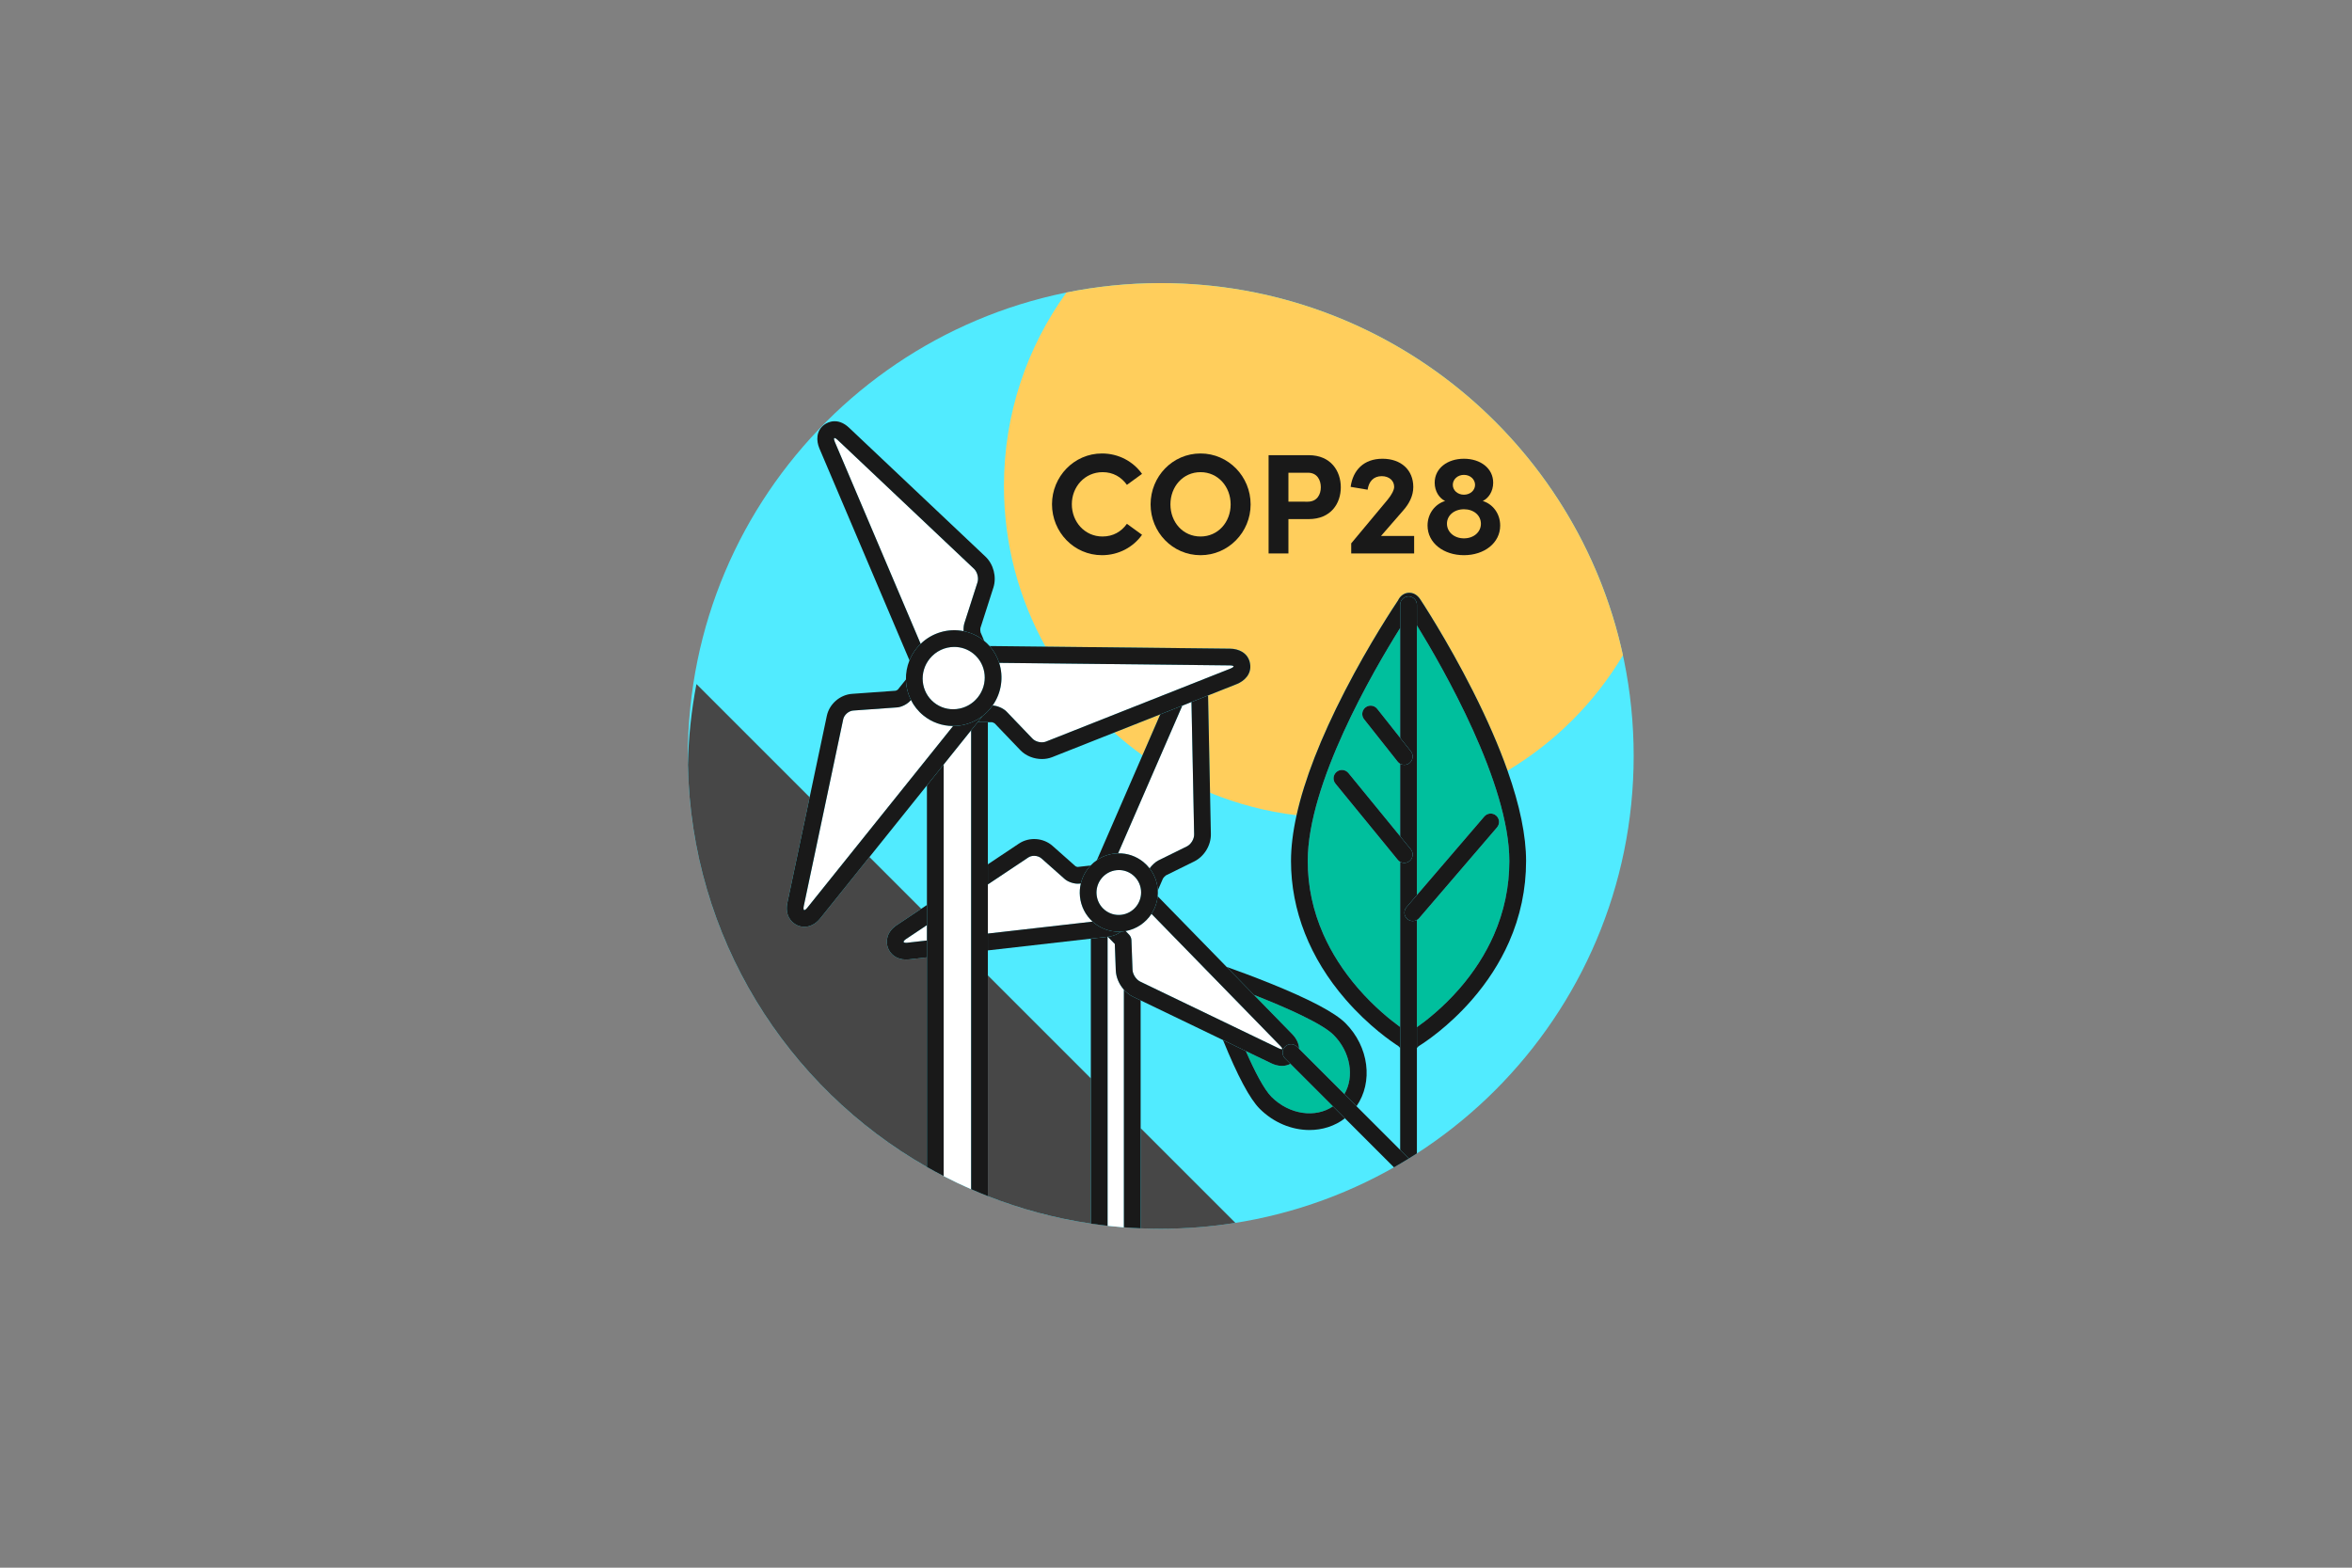 <?xml version="1.0" encoding="UTF-8"?>
<!-- Generator: Adobe Illustrator 28.0.0, SVG Export Plug-In . SVG Version: 6.00 Build 0)  -->
<svg xmlns="http://www.w3.org/2000/svg" xmlns:xlink="http://www.w3.org/1999/xlink" version="1.2" x="0px" y="0px" viewBox="0 0 3000 2000" overflow="visible" xml:space="preserve">
<rect x="0" y="0" width="3000" height="2000" fill="#808080" stroke="none"/>
<g id="BACKGROUND">
</g>
<g id="Layer_1">
	<g>
		<path fill="#51EBFF" d="M1480.566,1567.587c333.14,0,603.204-270.065,603.204-603.204s-270.065-603.204-603.204-603.204    S877.362,631.243,877.362,964.382S1147.427,1567.587,1480.566,1567.587"></path>
	</g>
	<g>
		<polygon fill="none" points="1260.037,1244.406 1391.381,1375.751 1391.381,1197.515 1260.037,1212.479   "></polygon>
		<path fill="none" d="M1342.542,1079.153l29.386,26.051c0.617,0.331,1.924,0.745,2.621,0.833l16.548-1.883    c2.415-2.541,5.091-4.836,8.001-6.83l58.134-133.732c-12.551-9.008-24.588-18.682-36.06-28.971l-79.094,31.312    c-4.129,1.635-8.598,2.418-13.097,2.418c-10.184,0.001-20.527-4.016-27.491-11.274l-32.801-34.245    c-0.721-0.518-2.448-1.268-3.318-1.44l-5.334-0.058v181.332l39.613-26.442C1312.73,1067.487,1330.771,1068.72,1342.542,1079.153z"></path>
		<path fill="none" d="M1523.224,1099.008l-36.022,17.755c-1.051,0.638-3.205,2.895-3.794,3.976l-6.616,15.223    c0.131,2.504,0.069,4.979-0.165,7.413l87.904,90.12c13.194,4.692,34.064,12.328,56.097,21.229    c50.048,20.221,82.141,37.19,95.389,50.438c30.303,30.301,35.562,75.439,14.207,106.115l55.709,55.71v-130.024    c-0.789-0.71-1.543-1.482-2.233-2.355c-7.922-5.069-37.585-25.157-67.477-59.638c-45.485-52.468-69.527-113.487-69.527-176.46    c0-17.698,2.377-37.212,7.087-58.455c-38.62-4.628-75.645-14.422-110.357-28.675l1.062,52.652    C1544.773,1078.312,1536.029,1092.694,1523.224,1099.008z"></path>
		<polygon fill="none" points="1175.038,1159.405 1182.305,1154.555 1182.305,1001.98 1109.002,1093.368   "></polygon>
		<path fill="#474747" d="M1260.037,1244.406v281.592c41.713,16.393,85.695,28.265,131.344,35.03v-185.277L1260.037,1244.406z"></path>
		<path fill="#474747" d="M1159.882,1223.889c-1.448,0.166-2.839,0.244-4.171,0.244c-12.982,0-20.459-7.48-23.201-15.015    c-3.038-8.261-1.654-20.223,11.377-28.919l31.151-20.794l-66.036-66.037l-62.659,78.118c-6.415,7.991-13.783,10.897-20.351,10.897    c-3.482,0-6.739-0.817-9.512-2.126c-8.009-3.798-15.398-13.315-12.165-28.66l28.39-134.527L888.337,872.699    c-6.435,33.484-10.19,67.903-10.857,103.095c4.08,219.855,125.78,410.949,304.825,513.001v-267.461L1159.882,1223.889z"></path>
		<path fill="#474747" d="M1480.566,1567.587c32.384,0,64.168-2.563,95.17-7.478l-120.854-120.855v127.785    C1463.4,1567.396,1471.961,1567.587,1480.566,1567.587z"></path>
		<path fill="#FFCE5C" d="M1479.938,911.356l-58.767,23.265c11.472,10.289,23.509,19.963,36.06,28.971L1479.938,911.356z"></path>
		<path fill="#FFCE5C" d="M2070.065,835.947c-58.863-271.438-300.436-474.77-589.499-474.77c-41.195,0-81.424,4.137-120.299,12.004    c-50.173,69.478-79.73,154.732-79.73,246.873c0,74.341,19.242,144.199,53.026,204.907L1569,827.541    c10.636,0.109,22.901,5.08,25.404,18.707c2.526,13.591-7.143,22.623-17.035,26.537l-36.449,14.43l2.504,124.164    c34.713,14.253,71.737,24.047,110.357,28.675c10.02-45.195,30.638-98.253,61.677-158.554    c31.383-60.969,63.206-108.762,67.715-115.459c2.726-5.692,7.385-9.232,12.936-9.773c5.905-0.574,11.492,2.378,15.305,8.11    c0.337,0.507,34.069,51.403,67.305,117.295c18.473,36.622,33.198,70.5,44.149,101.505    C1983.335,947.055,2034.031,896.355,2070.065,835.947z"></path>
		<path fill="#00BF9D" d="M1700.918,1320.26c-14.653-14.653-60.84-35.062-101.482-50.98l48.895,50.126    c4.744,4.856,8.539,11.53,8.667,18.646l57.776,57.777C1727.805,1373.582,1722.731,1342.072,1700.918,1320.26z"></path>
		<path fill="#00BF9D" d="M1621.62,1356.561l-32.585-15.693c11.416,26.064,23.254,48.979,32.775,58.501    c22.749,22.75,56.053,27.295,78.387,12.078l-54.29-54.29c-3.352,1.896-7.021,2.696-10.703,2.696    C1630.475,1359.853,1625.729,1358.54,1621.62,1356.561z"></path>
		<path fill="#191919" d="M1716.016,1305.161c-13.248-13.248-45.341-30.218-95.389-50.438c-22.032-8.9-42.902-16.536-56.097-21.229    l34.905,35.785c40.643,15.918,86.829,36.327,101.482,50.98c21.813,21.812,26.887,53.322,13.855,75.568l15.449,15.448    C1751.577,1380.601,1746.318,1335.462,1716.016,1305.161z"></path>
		<path fill="#191919" d="M1700.197,1411.446c-22.334,15.217-55.638,10.672-78.387-12.078c-9.521-9.521-21.359-32.437-32.775-58.501    l-29.075-14.004c18.493,45.602,34.21,75.061,46.752,87.603c18.001,18.001,41.237,27.168,63.569,27.168    c16.359,0,32.221-4.941,45.191-14.912L1700.197,1411.446z"></path>
		<path fill="#FFFFFF" d="M1433.529,1262.612c-6.087-6.845-10.002-15.791-10.33-24.742c-0.409-11.195-0.818-22.39-1.234-33.585    c-2.998-3.078-6.001-6.152-9.001-9.229l-0.231,0.026v368.726c6.898,0.771,13.831,1.432,20.797,1.969V1262.612z"></path>
		<path fill="#191919" d="M1433.529,1262.612v303.164c7.084,0.546,14.203,0.963,21.354,1.263v-127.785v-162.998l-9.602-4.624    C1440.855,1269.501,1436.87,1266.368,1433.529,1262.612z"></path>
		<path fill="#191919" d="M1412.732,1195.082l-21.352,2.433v178.236v185.277c7.078,1.049,14.195,1.979,21.352,2.779V1195.082z"></path>
		<path fill="#FFFFFF" d="M1426.148,1088.653c11.719-0.25,23.025,3.594,32.23,11.054c3,2.431,5.661,5.167,7.979,8.141    c2.988-4.194,7.426-8.284,11.353-10.213l36.072-17.779c5.365-2.646,9.476-9.408,9.355-15.396l-3.406-168.857l-11.672,4.62    L1426.148,1088.653z"></path>
		<path fill="#191919" d="M1399.098,1097.324c6.571-4.505,14.301-7.497,22.74-8.405c1.441-0.154,2.879-0.234,4.311-0.266    l81.912-188.431l-28.122,11.134l-22.707,52.235L1399.098,1097.324z"></path>
		<path fill="#191919" d="M1519.732,895.603l3.406,168.857c0.12,5.987-3.99,12.75-9.355,15.396l-36.072,17.779    c-3.927,1.929-8.364,6.019-11.353,10.213c5.698,7.309,9.261,16.087,10.234,25.56c0.088,0.854,0.154,1.705,0.198,2.554    l6.616-15.223c0.589-1.081,2.743-3.338,3.794-3.976l36.022-17.755c12.806-6.313,21.55-20.696,21.263-34.977l-1.062-52.652    l-2.504-124.164L1519.732,895.603z"></path>
		<path fill="#FFFFFF" d="M1435.728,1187.819c1.467,1.506,2.937,3.009,4.402,4.515c1.845,1.895,2.921,4.406,3.02,7.049    c0.47,12.569,0.929,25.138,1.388,37.707c0.219,5.984,4.615,12.707,10.008,15.304l176.341,84.93    c2.711,1.307,4.168,1.321,4.469,1.224c-0.001,0-0.002,0-0.002,0c-0.012,0,0.062-0.065,0.149-0.188    c0.091-0.127,0.13-0.221,0.136-0.243c-0.008-0.27-0.488-1.646-2.587-3.795l-164.322-168.465    C1461.408,1177.096,1449.672,1185.321,1435.728,1187.819z"></path>
		<path fill="#191919" d="M1589.035,1340.867l32.585,15.693c4.108,1.979,8.854,3.292,13.584,3.292c3.682,0,7.352-0.8,10.703-2.696    l-6.767-6.767c-4.17-4.169-4.17-10.929,0-15.098c4.168-4.17,10.928-4.17,15.098,0l2.759,2.759    c-0.128-7.115-3.923-13.789-8.667-18.646l-48.895-50.126l-34.905-35.785l-87.904-90.12c-0.79,8.167-3.575,15.847-7.897,22.482    l164.322,168.465c2.099,2.148,2.579,3.525,2.587,3.795c-0.006,0.022-0.045,0.116-0.136,0.243    c-0.088,0.122-0.161,0.188-0.149,0.188c0,0,0.001,0,0.002,0c-0.301,0.098-1.758,0.083-4.469-1.224l-176.341-84.93    c-5.393-2.597-9.789-9.319-10.008-15.304c-0.459-12.569-0.918-25.138-1.388-37.707c-0.099-2.643-1.175-5.154-3.02-7.049    c-1.466-1.506-2.936-3.009-4.402-4.515c-1.145,0.205-2.298,0.386-3.471,0.512c-0.002,0-0.004,0-0.006,0    c-0.764,0.082-1.526,0.137-2.287,0.184c-4.458,3.428-9.867,5.728-15.847,6.41c-0.001,0-0.002,0-0.004,0l-1.149,0.131    c3,3.077,6.003,6.151,9.001,9.229c0.416,11.195,0.825,22.39,1.234,33.585c0.328,8.951,4.243,17.897,10.33,24.742    c3.341,3.756,7.326,6.889,11.752,9.02l9.602,4.624l105.077,50.607L1589.035,1340.867z"></path>
		<path fill="#FFFFFF" d="M1152.562,1201.782c0.354,0.973,2.715,1.142,4.899,0.892l24.843-2.83v-19.617l-26.564,17.732    C1153.907,1199.182,1152.215,1200.838,1152.562,1201.782z"></path>
		<path fill="#FFFFFF" d="M1393.637,1175.768c-9.157-8.277-14.857-19.504-16.135-31.911c-0.596-5.779-0.168-11.435,1.119-16.793    l-2.003,0.228c-5.821,0.676-14.171-1.958-18.591-5.874l-29.649-26.286c-2.457-2.177-5.899-3.301-9.312-3.301    c-2.706,0-5.393,0.705-7.558,2.151l-51.471,34.356v62.65L1393.637,1175.768z"></path>
		<path fill="#191919" d="M1143.887,1180.199c-13.031,8.696-14.415,20.658-11.377,28.919c2.742,7.534,10.219,15.015,23.201,15.015    c1.332,0,2.723-0.078,4.171-0.244l22.423-2.555v-21.49l-24.843,2.83c-2.185,0.25-4.546,0.081-4.899-0.892    c-0.348-0.944,1.345-2.601,3.178-3.823l26.564-17.732v-25.672l-7.267,4.851L1143.887,1180.199z"></path>
		<path fill="#191919" d="M1395.723,1177.561c-0.715-0.58-1.408-1.18-2.086-1.793l-133.6,15.221v21.49l131.344-14.964l21.352-2.433    l0.231-0.026l1.149-0.131c0.002,0,0.003,0,0.004,0c5.979-0.683,11.389-2.982,15.847-6.41c-1.035,0.064-2.068,0.105-3.098,0.105    C1415.542,1188.62,1404.648,1184.782,1395.723,1177.561z"></path>
		<path fill="#191919" d="M1319.065,1091.83c3.413,0,6.855,1.124,9.312,3.301l29.649,26.286c4.42,3.916,12.77,6.55,18.591,5.874    l2.003-0.228c2.084-8.68,6.446-16.567,12.476-22.909l-16.548,1.883c-0.697-0.088-2.004-0.502-2.621-0.833l-29.386-26.051    c-11.771-10.434-29.812-11.666-42.892-2.93l-39.613,26.442v25.672l51.471-34.356    C1313.673,1092.535,1316.359,1091.83,1319.065,1091.83z"></path>
		<path fill="#FFFFFF" d="M1427.186,1109.985c-1.019,0-2.043,0.055-3.07,0.164c-15.607,1.68-26.992,15.818-25.373,31.519    c0.786,7.639,4.486,14.492,10.418,19.298c5.884,4.76,13.277,6.938,20.816,6.135c15.611-1.681,26.996-15.813,25.377-31.506    c-0.786-7.64-4.486-14.492-10.418-19.299C1439.852,1112.175,1433.643,1109.985,1427.186,1109.985z"></path>
		<path fill="#191919" d="M1476.791,1135.961c-0.044-0.849-0.11-1.699-0.198-2.554c-0.974-9.473-4.536-18.251-10.234-25.56    c-2.318-2.974-4.979-5.71-7.979-8.141c-9.205-7.46-20.512-11.304-32.23-11.054c-1.432,0.031-2.869,0.111-4.311,0.266    c-8.439,0.908-16.169,3.9-22.74,8.405c-2.91,1.994-5.586,4.289-8.001,6.83c-6.029,6.342-10.392,14.229-12.476,22.909    c-1.287,5.358-1.715,11.014-1.119,16.793c1.277,12.407,6.978,23.634,16.135,31.911c0.678,0.613,1.371,1.213,2.086,1.793    c8.926,7.222,19.819,11.06,31.144,11.06c1.029,0,2.062-0.041,3.098-0.105c0.761-0.047,1.523-0.102,2.287-0.184    c0.002,0,0.004,0,0.006,0c1.173-0.126,2.326-0.307,3.471-0.512c13.944-2.498,25.681-10.724,33.001-21.963    c4.322-6.636,7.107-14.315,7.897-22.482C1476.86,1140.94,1476.922,1138.465,1476.791,1135.961z M1444.936,1116.296    c5.932,4.807,9.632,11.659,10.418,19.299c1.619,15.692-9.766,29.825-25.377,31.506c-7.539,0.804-14.933-1.375-20.816-6.135    c-5.932-4.806-9.632-11.659-10.418-19.298c-1.619-15.7,9.766-29.839,25.373-31.519c1.027-0.109,2.052-0.164,3.07-0.164    C1433.643,1109.985,1439.852,1112.175,1444.936,1116.296z"></path>
		<path fill="#FFFFFF" d="M1238.686,931.689l-35.029,43.67V1500.4c11.468,5.937,23.146,11.522,35.029,16.729V931.689z"></path>
		<path fill="#191919" d="M1260.037,1212.479v-21.49v-62.65v-25.672V921.334l-12.935-0.14l-8.417,10.495v585.44    c7.048,3.089,14.166,6.045,21.352,8.868v-281.592V1212.479z"></path>
		<path fill="#191919" d="M1203.656,975.359l-21.352,26.621v152.574v25.672v19.617v21.49v267.461    c7.029,4.008,14.148,7.877,21.352,11.605V975.359z"></path>
		<path fill="#FFFFFF" d="M1230.117,794.96l16.643-51.894c1.834-5.705-0.141-13.384-4.494-17.49l-173.859-164.324    c-0.326-0.308-3.246-3.013-4.279-2.301c-1.021,0.711,0.626,4.627,0.696,4.793l109.47,257.65    c14.815-14.383,35.473-20.057,54.752-16.226C1228.863,801.501,1229.205,797.799,1230.117,794.96z"></path>
		<path fill="#191919" d="M1169.264,826.871c1.582-1.952,3.27-3.769,5.029-5.477l-109.47-257.65    c-0.07-0.166-1.718-4.082-0.696-4.793c1.033-0.712,3.953,1.993,4.279,2.301l173.859,164.324c4.354,4.106,6.328,11.785,4.494,17.49    l-16.643,51.894c-0.912,2.839-1.254,6.541-1.072,10.209c9.272,1.843,18.227,5.868,26.049,12.199    c0.087,0.07,0.168,0.146,0.255,0.218l-4.63-10.899c-0.359-1.132-0.498-4.126-0.243-5.288l16.614-51.805    c4.351-13.532,0.167-29.796-10.165-39.542l-173.854-164.319c-14.663-13.851-27.511-6.821-31.119-4.322    c-11.275,7.846-10.896,20.992-6.782,30.682l114.876,270.372C1162.281,836.976,1165.343,831.716,1169.264,826.871z"></path>
		<path fill="#FFFFFF" d="M1316.905,942.302c4.073,4.246,11.845,5.944,17.315,3.778l235.291-93.149    c2.915-1.153,3.831-2.248,3.916-2.478c0.004-0.018,0.016-0.133-0.02-0.324c-0.035-0.189-0.084-0.301-0.102-0.325    c-0.157-0.184-1.39-0.88-4.533-0.911l-294.324-3.225c5.74,17.844,3.162,38.086-8.367,54.385    c5.855,0.146,13.804,3.611,17.834,7.807L1316.905,942.302z"></path>
		<path fill="#191919" d="M1274.449,845.668l294.324,3.225c3.144,0.031,4.376,0.728,4.533,0.911    c0.018,0.024,0.066,0.136,0.102,0.325c0.035,0.191,0.023,0.307,0.02,0.324c-0.085,0.229-1.001,1.324-3.916,2.478l-235.291,93.149    c-5.471,2.166-13.242,0.468-17.315-3.778l-32.989-34.442c-4.03-4.195-11.979-7.661-17.834-7.807    c-0.776,1.098-1.578,2.183-2.436,3.242c-3.046,3.764-6.478,7.103-10.209,10.002l-6.335,7.897l12.935,0.14l5.334,0.058    c0.87,0.173,2.598,0.923,3.318,1.44l32.801,34.245c6.964,7.259,17.308,11.275,27.491,11.274c4.499,0,8.968-0.783,13.097-2.418    l79.094-31.312l58.767-23.265l28.122-11.134l11.672-4.62l21.188-8.388l36.449-14.43c9.893-3.914,19.562-12.946,17.035-26.537    c-2.503-13.627-14.769-18.598-25.404-18.707l-235.437-2.579l-71.355-0.782C1267.846,830.528,1271.939,837.867,1274.449,845.668z"></path>
		<path fill="#FFFFFF" d="M1177.826,912.797c-6.866-5.561-12.17-12.344-15.893-19.791l-0.32,0.398    c-3.693,4.602-11.473,8.675-17.344,9.084l-55.904,3.991c-5.874,0.419-11.644,5.444-12.863,11.206l-50.293,238.317    c-0.455,2.153-0.506,4.522,0.404,4.954c0.957,0.453,2.798-1.242,4.076-2.834l186.029-231.928c-0.019,0-0.038,0.002-0.057,0.002    C1201.863,926.197,1188.637,921.551,1177.826,912.797z"></path>
		<path fill="#191919" d="M1016.48,1180.258c2.772,1.309,6.029,2.126,9.512,2.126c6.567,0,13.936-2.906,20.351-10.897l62.659-78.118    l73.303-91.388l21.352-26.621l35.029-43.67l8.417-10.495l6.335-7.897c-8.866,6.889-19.462,11.239-30.863,12.514    c-2.295,0.256-4.583,0.383-6.855,0.385l-186.029,231.928c-1.278,1.592-3.119,3.287-4.076,2.834    c-0.91-0.432-0.859-2.801-0.404-4.954l50.293-238.317c1.22-5.762,6.989-10.787,12.863-11.206l55.904-3.991    c5.871-0.409,13.65-4.482,17.344-9.084l0.32-0.398c-4.074-8.149-6.234-17.097-6.409-26.138l-10.365,12.925    c-0.598,0.48-1.967,1.199-2.702,1.418l-55.609,3.971c-15.467,1.101-29.023,12.91-32.236,28.088l-21.906,103.801l-28.39,134.527    C1001.082,1166.942,1008.472,1176.46,1016.48,1180.258z"></path>
		<path fill="#FFFFFF" d="M1185.857,840.311c-13.887,17.155-11.463,42.23,5.406,55.893c8.132,6.584,18.408,9.564,28.938,8.387    c10.584-1.183,20.119-6.414,26.85-14.729c13.889-17.159,11.469-42.235-5.395-55.899c-7.18-5.812-15.844-8.634-24.496-8.634    C1205.49,825.328,1193.839,830.459,1185.857,840.311z"></path>
		<path fill="#191919" d="M1161.934,893.006c3.723,7.447,9.026,14.23,15.893,19.791c10.811,8.754,24.037,13.4,37.836,13.4    c0.019,0,0.038-0.002,0.057-0.002c2.272-0.002,4.561-0.129,6.855-0.385c11.401-1.274,21.997-5.625,30.863-12.514    c3.731-2.899,7.163-6.238,10.209-10.002c0.857-1.06,1.659-2.145,2.436-3.242c11.529-16.299,14.107-36.541,8.367-54.385    c-2.51-7.801-6.604-15.14-12.241-21.488c-2.08-2.341-4.364-4.55-6.859-6.594c-0.087-0.071-0.168-0.147-0.255-0.218    c-7.822-6.331-16.776-10.356-26.049-12.199c-19.279-3.831-39.937,1.843-54.752,16.226c-1.76,1.708-3.447,3.524-5.029,5.477    c-3.921,4.845-6.982,10.104-9.218,15.593c-3.196,7.848-4.68,16.161-4.521,24.404    C1155.699,875.909,1157.859,884.856,1161.934,893.006z M1217.16,825.328c8.652,0,17.316,2.822,24.496,8.634    c16.863,13.664,19.283,38.74,5.395,55.899c-6.73,8.314-16.266,13.546-26.85,14.729c-10.529,1.178-20.806-1.803-28.938-8.387    c-16.869-13.662-19.293-38.737-5.406-55.893C1193.839,830.459,1205.49,825.328,1217.16,825.328z"></path>
		<path fill="#00BF9D" d="M1807.283,1141.878l85.989-100.233c3.839-4.478,10.579-4.993,15.054-1.151    c4.476,3.839,4.991,10.579,1.151,15.054l-99.32,115.772c-0.837,0.976-1.815,1.755-2.874,2.351v136.783    c12.215-8.614,33.261-25.076,54.085-48.993c18.595-21.356,33.39-44.412,43.976-68.527c13.156-29.975,19.828-61.743,19.828-94.424    c0-98.98-84.232-245.943-117.889-300.711V1141.878z"></path>
		<path fill="#00BF9D" d="M1782.896,1096.959l-79.517-97.229c-3.732-4.563-3.059-11.29,1.506-15.022    c4.563-3.733,11.289-3.06,15.023,1.505l66.022,80.729V974.41c-1.176-0.661-2.252-1.543-3.141-2.666l-42.908-54.191    c-3.66-4.623-2.88-11.338,1.743-14.998c4.622-3.66,11.337-2.879,14.997,1.742l29.309,37.017V801.146    c-35.091,56.04-117.886,198.73-117.886,297.363c0,32.04,6.672,63.41,19.829,93.237c10.597,24.021,25.409,47.141,44.028,68.713    c20.781,24.079,41.775,40.886,54.028,49.766v-210.729C1784.803,1098.861,1783.766,1098.021,1782.896,1096.959z"></path>
		<path fill="#191919" d="M1811.413,764.378c-3.812-5.732-9.399-8.685-15.305-8.11c-5.551,0.541-10.21,4.081-12.936,9.773    c-4.509,6.697-36.332,54.49-67.715,115.459c-31.039,60.301-51.657,113.358-61.677,158.554c-4.71,21.243-7.087,40.757-7.087,58.455    c0,62.973,24.042,123.992,69.527,176.46c29.892,34.48,59.555,54.568,67.477,59.638c0.69,0.873,1.444,1.646,2.233,2.355v-26.737    c-12.253-8.88-33.247-25.687-54.028-49.766c-18.619-21.572-33.432-44.691-44.028-68.713    c-13.157-29.827-19.829-61.197-19.829-93.237c0-98.633,82.795-241.323,117.886-297.363V771.57c0-5.896,4.779-10.676,10.676-10.676    s10.676,4.779,10.676,10.676v26.228c33.656,54.768,117.889,201.73,117.889,300.711c0,32.681-6.672,64.449-19.828,94.424    c-10.586,24.115-25.381,47.171-43.976,68.527c-20.824,23.917-41.87,40.379-54.085,48.993v26.506    c0.766-0.688,1.5-1.434,2.173-2.275c8.047-4.993,37.671-24.519,67.508-58.621c20.14-23.02,36.202-47.955,47.74-74.113    c14.479-32.826,21.819-67.628,21.819-103.44c0-32.23-7.934-70.816-23.656-115.331c-10.951-31.005-25.677-64.883-44.149-101.505    C1845.482,815.781,1811.75,764.885,1811.413,764.378z"></path>
		<path fill="#191919" d="M1807.283,1310.453V1173.67c-1.613,0.906-3.418,1.375-5.233,1.375c-2.461,0-4.933-0.846-6.946-2.574    c-4.476-3.839-4.991-10.579-1.151-15.054l13.331-15.539v-344.08V771.57c0-5.896-4.779-10.676-10.676-10.676    s-10.676,4.779-10.676,10.676v29.575v140.168l13.6,17.177c3.66,4.623,2.88,11.337-1.743,14.997    c-1.961,1.553-4.299,2.307-6.62,2.307c-1.821,0-3.625-0.479-5.236-1.384v92.531l13.494,16.5c3.732,4.564,3.059,11.29-1.506,15.023    c-1.983,1.622-4.376,2.412-6.753,2.412c-1.819,0-3.624-0.475-5.235-1.381v210.729v26.737v130.024l11.041,11.041    c3.459-2.136,6.896-4.304,10.31-6.507c0-0.007,0.001-0.013,0.001-0.02v-134.542V1310.453z"></path>
		<path fill="#191919" d="M1719.909,986.213c-3.734-4.564-10.46-5.238-15.023-1.505c-4.564,3.732-5.238,10.459-1.506,15.022    l79.517,97.229c0.869,1.062,1.906,1.902,3.035,2.537c1.611,0.906,3.416,1.381,5.235,1.381c2.377,0,4.77-0.79,6.753-2.412    c4.564-3.733,5.238-10.459,1.506-15.023l-13.494-16.5L1719.909,986.213z"></path>
		<path fill="#191919" d="M1810.157,1171.319l99.32-115.772c3.84-4.475,3.324-11.215-1.151-15.054    c-4.475-3.842-11.215-3.326-15.054,1.151l-85.989,100.233l-13.331,15.539c-3.84,4.475-3.324,11.215,1.151,15.054    c2.014,1.729,4.485,2.574,6.946,2.574c1.815,0,3.62-0.469,5.233-1.375C1808.342,1173.074,1809.32,1172.295,1810.157,1171.319z"></path>
		<path fill="#191919" d="M1741.626,902.555c-4.623,3.66-5.403,10.375-1.743,14.998l42.908,54.191    c0.889,1.123,1.965,2.005,3.141,2.666c1.611,0.905,3.415,1.384,5.236,1.384c2.321,0,4.659-0.754,6.62-2.307    c4.623-3.66,5.403-10.374,1.743-14.997l-13.6-17.177l-29.309-37.017C1752.963,899.676,1746.248,898.895,1741.626,902.555z"></path>
		<path fill="#191919" d="M1730.223,1411.276l-15.449-15.448l-57.776-57.777l-2.759-2.759c-4.17-4.17-10.93-4.17-15.098,0    c-4.17,4.169-4.17,10.929,0,15.098l6.767,6.767l54.29,54.29l15.275,15.275l62.537,62.538c6.395-3.632,12.716-7.377,18.963-11.232    l-11.041-11.041L1730.223,1411.276z"></path>
	</g>
	<g>
		<path fill="#191919" d="M1341.834,643.317c0-35.309,28.211-64.794,63.702-64.794c21.295,0,39.859,10.192,51.144,26.027    l-19.293,14.015c-7.098-10.01-17.655-16.198-30.941-16.198c-22.751,0-39.313,18.564-39.313,40.951s16.38,41.134,39.131,41.134    c13.468,0,24.025-6.188,31.123-16.199l19.293,14.015c-11.285,15.834-29.849,26.027-51.144,26.027    C1370.045,708.293,1341.834,678.99,1341.834,643.317z"></path>
		<path fill="#191919" d="M1467.595,643.499c0-35.673,28.029-64.977,63.703-64.977c35.491,0,63.885,29.303,63.885,64.977    c0,35.491-28.394,64.794-63.885,64.794C1495.625,708.293,1467.595,678.99,1467.595,643.499z M1569.701,643.499    c0-22.569-16.017-41.133-38.403-41.133c-22.568,0-38.403,18.564-38.403,41.133s15.835,40.952,38.403,40.952    C1553.685,684.451,1569.701,666.068,1569.701,643.499z"></path>
		<path fill="#191919" d="M1669.252,580.707c28.393,0,40.951,20.385,40.951,40.952s-12.559,40.587-40.951,40.587h-25.845v43.864    h-25.3V580.707H1669.252z M1667.978,640.041c12.194,0,16.745-9.464,16.745-18.383c0-9.1-4.551-18.565-16.381-18.565h-24.935    v36.948H1667.978z"></path>
		<path fill="#191919" d="M1761.523,683.723h42.226v22.387h-80.266v-12.922l46.594-55.876c4.914-6.006,8.19-12.195,8.19-16.199    c0-8.008-6.552-13.651-15.834-13.651c-10.557,0-16.563,6.917-18.02,17.291l-21.658-3.64c2.912-21.295,16.744-35.855,40.587-35.855    s39.313,14.378,39.313,36.038c0,11.466-5.46,21.659-13.104,30.213L1761.523,683.723z"></path>
		<path fill="#191919" d="M1913.493,670.436c0,22.387-20.385,37.857-46.23,37.857c-25.845,0-46.411-15.471-46.411-37.857    c0-15.106,9.464-27.301,22.387-31.305c-7.28-3.458-13.287-12.194-13.287-23.297c0-18.383,16.199-30.577,37.312-30.577    c21.113,0,37.312,12.194,37.312,30.577c0,11.103-6.006,19.839-13.286,23.297C1904.211,643.135,1913.493,655.33,1913.493,670.436z     M1888.922,668.252c0-10.92-9.282-18.565-21.659-18.565c-12.376,0-21.658,7.827-21.658,18.383    c0,10.557,9.101,18.747,21.658,18.747C1880.186,686.817,1888.922,678.444,1888.922,668.252z M1853.066,618.564    c0,6.917,6.006,12.559,14.196,12.559s14.197-5.642,14.197-12.559c0-6.916-6.007-12.74-14.197-12.74    S1853.066,611.648,1853.066,618.564z"></path>
	</g>
</g>
</svg>

